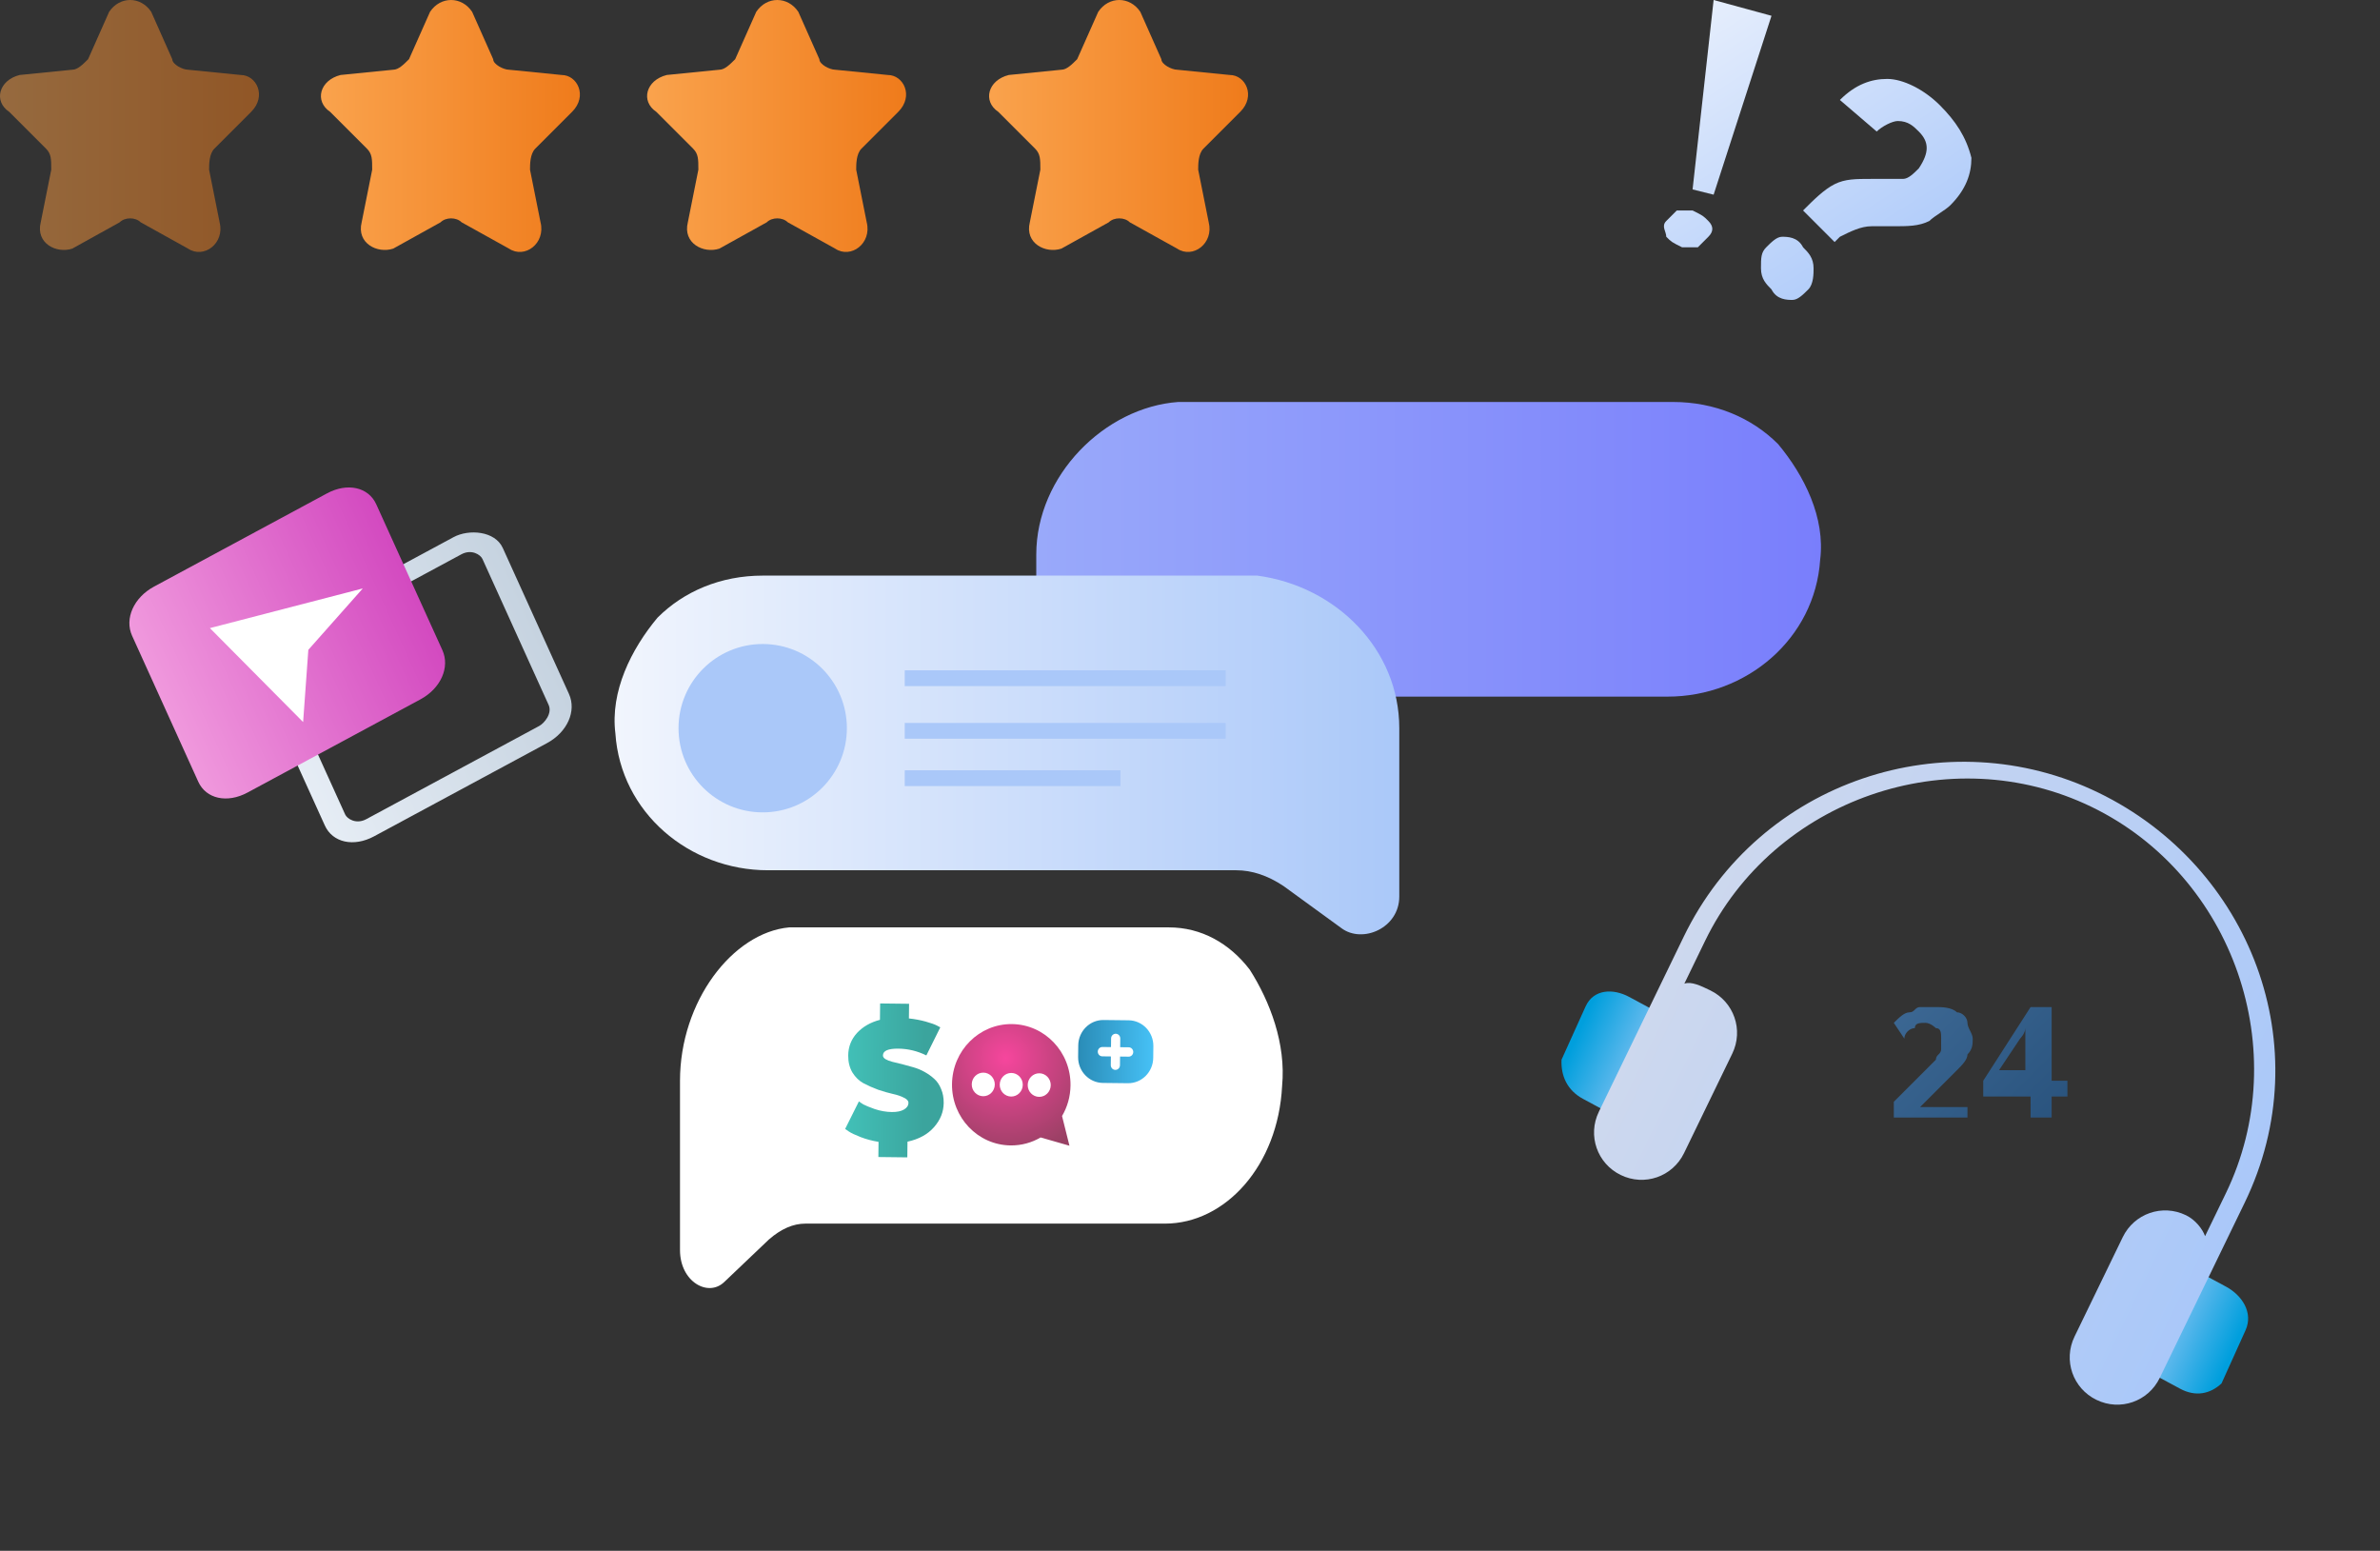 <svg width="462" height="301" viewBox="0 0 462 301" fill="none" xmlns="http://www.w3.org/2000/svg">
<rect x="0" y="0" width="462" height="301" fill="#333333" stroke="none"/>
<path d="M201.159 107.637V140.316C201.159 146.444 208.308 149.508 212.393 146.444L223.626 138.274C226.69 136.232 229.754 135.21 232.818 135.21H323.709C339.028 135.21 352.304 123.977 353.325 108.658C354.346 100.488 350.261 92.318 345.155 86.19C340.049 81.084 332.9 78.02 324.73 78.02H228.733C214.435 79.041 201.159 92.318 201.159 107.637Z" fill="url(#paint0_linear_2_724)"/>
<path d="M132 209.775V242.631C132 248.792 137.491 251.872 140.629 248.792L149.257 240.578C151.611 238.524 153.964 237.497 156.317 237.497H226.131C237.897 237.497 248.095 226.203 248.879 210.802C249.663 202.588 246.526 194.374 242.604 188.214C238.682 183.08 233.191 180 226.915 180H153.179C142.197 181.027 132 194.374 132 209.775Z" fill="url(#paint1_linear_2_724)"/>
<path d="M271.625 141.338V174.018C271.625 180.145 264.476 183.209 260.391 180.145L249.158 171.975C246.094 169.933 243.03 168.912 239.966 168.912H149.075C133.756 168.912 120.48 157.678 119.459 142.359C118.438 134.189 122.523 126.019 127.629 119.892C132.735 114.785 139.884 111.722 148.054 111.722H244.051C259.37 113.764 271.625 126.019 271.625 141.338Z" fill="url(#paint2_linear_2_724)"/>
<path d="M148.054 157.678C157.078 157.678 164.394 150.362 164.394 141.338C164.394 132.313 157.078 124.998 148.054 124.998C139.03 124.998 131.714 132.313 131.714 141.338C131.714 150.362 139.03 157.678 148.054 157.678Z" fill="#AAC8F9"/>
<g clip-path="url(#clip0_2_724)">
<path d="M170.507 224.571L170.54 221.627C169.331 221.433 168.178 221.127 167.081 220.708C166.006 220.29 165.228 219.92 164.747 219.598L164.058 219.117L166.731 213.767C166.927 213.927 167.211 214.122 167.583 214.352C167.956 214.56 168.69 214.861 169.787 215.257C170.907 215.631 172.017 215.824 173.119 215.837C174.11 215.849 174.894 215.688 175.471 215.357C176.048 215.025 176.339 214.588 176.345 214.047C176.35 213.664 176.056 213.333 175.464 213.056C174.895 212.756 174.171 212.511 173.292 212.32C172.434 212.13 171.49 211.859 170.459 211.509C169.449 211.137 168.507 210.72 167.63 210.258C166.776 209.797 166.057 209.101 165.473 208.17C164.911 207.216 164.638 206.107 164.652 204.844C164.671 203.175 165.239 201.726 166.355 200.499C167.492 199.271 168.979 198.42 170.813 197.944L170.849 194.764L176.467 194.829L176.435 197.671C177.601 197.797 178.689 198.001 179.7 198.283C180.71 198.566 181.434 198.822 181.872 199.053L182.529 199.399L179.822 204.849C178.092 203.995 176.279 203.557 174.384 203.535C172.401 203.512 171.405 203.952 171.394 204.854C171.391 205.125 171.554 205.363 171.882 205.57C172.232 205.777 172.682 205.952 173.231 206.093C173.803 206.213 174.44 206.367 175.143 206.555C175.846 206.744 176.57 206.944 177.317 207.155C178.064 207.367 178.788 207.669 179.488 208.06C180.189 208.452 180.812 208.899 181.357 209.401C181.924 209.904 182.368 210.563 182.689 211.379C183.032 212.173 183.198 213.077 183.187 214.092C183.167 215.829 182.532 217.4 181.281 218.807C180.054 220.192 178.346 221.119 176.16 221.591L176.125 224.636L170.507 224.571Z" fill="url(#paint3_linear_2_724)"/>
<path fill-rule="evenodd" clip-rule="evenodd" d="M206.161 216.612C207.183 214.876 207.781 212.848 207.806 210.676C207.881 204.173 202.792 198.841 196.44 198.768C190.088 198.695 184.878 203.908 184.803 210.411C184.728 216.914 189.817 222.246 196.169 222.319C198.291 222.343 200.285 221.778 202.003 220.772L207.599 222.376L206.161 216.612Z" fill="url(#paint4_radial_2_724)"/>
<path d="M190.845 212.77C192.08 212.784 193.093 211.771 193.107 210.506C193.122 209.242 192.132 208.205 190.897 208.191C189.662 208.177 188.649 209.19 188.635 210.455C188.62 211.719 189.609 212.756 190.845 212.77Z" fill="white"/>
<path d="M196.275 212.833C197.51 212.847 198.523 211.833 198.538 210.569C198.552 209.304 197.563 208.267 196.328 208.253C195.093 208.239 194.08 209.253 194.065 210.517C194.051 211.782 195.04 212.818 196.275 212.833Z" fill="white"/>
<path d="M201.706 212.895C202.941 212.909 203.954 211.896 203.969 210.631C203.983 209.367 202.994 208.33 201.759 208.316C200.524 208.302 199.511 209.315 199.496 210.58C199.481 211.844 200.471 212.881 201.706 212.895Z" fill="white"/>
<path d="M219.086 198.032L214.226 197.977C211.542 197.946 209.341 200.148 209.309 202.896L209.283 205.158C209.252 207.906 211.402 210.158 214.086 210.189L218.946 210.245C221.63 210.276 223.831 208.073 223.863 205.325L223.889 203.064C223.92 200.316 221.77 198.063 219.086 198.032Z" fill="url(#paint5_linear_2_724)"/>
<path d="M219.109 203.274L213.997 203.215C213.508 203.209 213.106 203.611 213.1 204.113C213.094 204.614 213.487 205.025 213.976 205.03L219.088 205.089C219.578 205.095 219.979 204.693 219.985 204.192C219.991 203.69 219.598 203.279 219.109 203.274Z" fill="white"/>
<path d="M217.406 206.757L217.466 201.568C217.471 201.064 217.077 200.651 216.585 200.645C216.093 200.64 215.69 201.043 215.684 201.547L215.624 206.737C215.618 207.241 216.012 207.654 216.505 207.659C216.997 207.665 217.4 207.261 217.406 206.757Z" fill="white"/>
</g>
<path d="M237.924 130.104H175.628V133.168H237.924V130.104Z" fill="#AAC8F9"/>
<path d="M237.924 140.317H175.628V143.38H237.924V140.317Z" fill="#AAC8F9"/>
<path d="M217.499 149.508H175.628V152.572H217.499V149.508Z" fill="#AAC8F9"/>
<path d="M48.759 21.702C51.823 18.638 49.78 14.553 46.716 14.553L36.504 13.532C35.483 13.532 33.44 12.51 33.44 11.489L29.355 2.298C27.313 -0.766 23.228 -0.766 21.185 2.298L17.1 11.489C16.079 12.51 15.058 13.532 14.036 13.532L3.824 14.553C-0.261 15.574 -1.282 19.659 1.781 21.702L8.93 28.85C9.951 29.872 9.951 30.893 9.951 32.935L7.909 43.148C6.888 47.233 10.973 49.275 14.036 48.254L23.228 43.148C24.249 42.127 26.291 42.127 27.313 43.148L36.504 48.254C39.568 50.297 43.653 47.233 42.631 43.148L40.589 32.935C40.589 31.914 40.589 29.872 41.61 28.85L48.759 21.702Z" fill="url(#paint6_linear_2_724)" fill-opacity="0.5"/>
<path d="M111.055 21.702C114.119 18.638 112.076 14.553 109.013 14.553L98.8 13.532C97.779 13.532 95.736 12.51 95.736 11.489L91.651 2.298C89.609 -0.766 85.524 -0.766 83.481 2.298L79.396 11.489C78.375 12.51 77.354 13.532 76.333 13.532L66.12 14.553C62.035 15.574 61.014 19.659 64.078 21.702L71.226 28.85C72.248 29.872 72.248 30.893 72.248 32.935L70.205 43.148C69.184 47.233 73.269 49.275 76.333 48.254L85.524 43.148C86.545 42.127 88.588 42.127 89.609 43.148L98.8 48.254C101.864 50.297 105.949 47.233 104.928 43.148L102.885 32.935C102.885 31.914 102.885 29.872 103.906 28.85L111.055 21.702Z" fill="url(#paint7_linear_2_724)"/>
<path d="M174.373 21.702C177.436 18.638 175.394 14.553 172.33 14.553L162.118 13.532C161.096 13.532 159.054 12.51 159.054 11.489L154.969 2.298C152.926 -0.766 148.841 -0.766 146.799 2.298L142.714 11.489C141.693 12.51 140.671 13.532 139.65 13.532L129.438 14.553C125.353 15.574 124.331 19.659 127.395 21.702L134.544 28.85C135.565 29.872 135.565 30.893 135.565 32.935L133.523 43.148C132.501 47.233 136.586 49.275 139.65 48.254L148.841 43.148C149.863 42.127 151.905 42.127 152.926 43.148L162.118 48.254C165.181 50.297 169.266 47.233 168.245 43.148L166.203 32.935C166.203 31.914 166.203 29.872 167.224 28.85L174.373 21.702Z" fill="url(#paint8_linear_2_724)"/>
<path d="M240.759 21.702C243.823 18.638 241.78 14.553 238.716 14.553L228.504 13.532C227.483 13.532 225.44 12.51 225.44 11.489L221.355 2.298C219.313 -0.766 215.228 -0.766 213.185 2.298L209.1 11.489C208.079 12.51 207.058 13.532 206.036 13.532L195.824 14.553C191.739 15.574 190.718 19.659 193.781 21.702L200.93 28.85C201.951 29.872 201.951 30.893 201.951 32.935L199.909 43.148C198.888 47.233 202.973 49.275 206.036 48.254L215.228 43.148C216.249 42.127 218.291 42.127 219.313 43.148L228.504 48.254C231.568 50.297 235.653 47.233 234.631 43.148L232.589 32.935C232.589 31.914 232.589 29.872 233.61 28.85L240.759 21.702Z" fill="url(#paint9_linear_2_724)"/>
<path d="M423.174 269.527L416.039 265.686L424.983 245.893L432.118 249.734C435.176 251.381 437.456 254.748 435.9 258.191L431.234 268.517C429.048 270.55 426.232 271.174 423.174 269.527Z" fill="url(#paint10_linear_2_724)"/>
<path d="M307.29 213.281L314.425 217.123L323.369 197.33L316.234 193.488C313.176 191.842 309.34 191.916 307.785 195.358L303.119 205.685C302.972 208.816 304.232 211.635 307.29 213.281Z" fill="url(#paint11_linear_2_724)"/>
<path d="M435.728 233.445L419.242 267.445C417.014 272.04 411.556 273.933 406.962 271.705C402.367 269.477 400.474 264.019 402.701 259.425L412.059 240.128C414.287 235.533 419.745 233.64 424.339 235.868C426.177 236.759 427.569 238.569 428.043 239.933L432.053 231.663C445.42 204.095 433.587 169.983 406.019 156.616C378.452 143.248 344.339 155.082 330.972 182.649L326.962 190.92C328.326 190.446 330.164 191.337 332.002 192.229C336.596 194.457 338.49 199.915 336.262 204.509L326.905 223.806C324.677 228.401 319.219 230.294 314.624 228.066C310.03 225.839 308.136 220.381 310.364 215.786L326.851 181.786C341.555 151.462 377.95 139.6 407.356 153.859C436.761 168.117 450.432 203.121 435.728 233.445Z" fill="url(#paint12_linear_2_724)"/>
<path d="M382.941 216.91H367.623V213.847L372.729 208.74C374.771 206.698 375.793 205.677 375.793 205.677C375.793 204.655 376.814 204.655 376.814 203.634C376.814 202.613 376.814 202.613 376.814 201.592C376.814 200.57 376.814 199.549 375.793 199.549C375.793 199.549 374.771 198.528 373.75 198.528C372.729 198.528 371.708 198.528 371.708 199.549C370.686 199.549 369.665 200.57 369.665 201.592L367.623 198.528C368.644 197.507 369.665 196.485 370.686 196.485C371.708 196.485 371.708 195.464 372.729 195.464C373.75 195.464 374.771 195.464 375.793 195.464C376.814 195.464 378.856 195.464 379.878 196.485C380.899 196.485 381.92 197.507 381.92 198.528C381.92 199.549 382.941 200.57 382.941 201.592C382.941 202.613 382.941 203.634 381.92 204.655C381.92 205.677 380.899 206.698 379.878 207.719C378.856 208.74 377.835 209.762 375.793 211.804L372.729 214.868H381.92V216.91H382.941Z" fill="url(#paint13_linear_2_724)"/>
<path d="M401.324 212.825H398.26V216.91H394.175V212.825H384.984V209.762L394.175 195.464H398.26V209.762H401.324V212.825ZM393.154 208.74V204.655C393.154 203.634 393.154 203.634 393.154 201.592C393.154 200.57 393.154 199.549 393.154 199.549C393.154 200.57 392.133 201.592 392.133 201.592L388.048 207.719H393.154V208.74Z" fill="url(#paint14_linear_2_724)"/>
<path d="M332.645 37.786L343.879 3.064L332.645 0L328.56 36.765L332.645 37.786Z" fill="url(#paint15_linear_2_724)"/>
<path d="M331.624 42.893C330.603 41.871 330.603 41.871 328.56 40.85C327.539 40.85 326.518 40.85 325.496 40.85C324.475 41.871 324.475 41.871 323.454 42.893C322.433 43.914 323.454 44.935 323.454 45.956C324.475 46.978 324.475 46.978 326.518 47.999C327.539 47.999 328.56 47.999 329.581 47.999C330.603 46.978 330.603 46.978 331.624 45.956C332.645 44.935 332.645 43.914 331.624 42.893Z" fill="url(#paint16_linear_2_724)"/>
<path d="M350.006 40.85C352.049 38.808 354.091 36.765 356.134 35.744C358.176 34.723 360.219 34.723 363.283 34.723C366.346 34.723 368.389 34.723 369.41 34.723C370.431 34.723 371.453 33.701 372.474 32.68C374.516 29.616 374.516 27.574 372.474 25.531C371.453 24.51 370.431 23.489 368.389 23.489C367.368 23.489 365.325 24.51 364.304 25.531L357.155 19.404C360.219 16.34 363.283 15.319 366.346 15.319C369.41 15.319 373.495 17.361 376.559 20.425C379.623 23.489 381.665 26.553 382.686 30.638C382.686 33.701 381.665 36.765 378.601 39.829C377.58 40.85 375.538 41.871 374.516 42.893C372.474 43.914 370.431 43.914 367.368 43.914H363.283C361.24 43.914 359.198 44.935 357.155 45.956L356.134 46.978L350.006 40.85ZM342.858 47.999C343.879 46.978 344.9 45.956 345.921 45.956C346.943 45.956 348.985 45.956 350.006 47.999C351.028 49.02 352.049 50.041 352.049 52.084C352.049 53.105 352.049 55.148 351.028 56.169C350.006 57.19 348.985 58.211 347.964 58.211C346.943 58.211 344.9 58.211 343.879 56.169C342.858 55.148 341.836 54.126 341.836 52.084C341.836 50.041 341.836 49.02 342.858 47.999Z" fill="url(#paint17_linear_2_724)"/>
<path d="M88.046 104.256L54.48 122.343C50.531 124.471 48.703 128.566 50.214 131.898L63.056 160.22C64.567 163.552 68.662 164.455 72.611 162.327L106.177 144.24C110.126 142.113 111.955 138.018 110.444 134.686L97.601 106.364C96.09 103.031 91.008 102.66 88.046 104.256ZM106.495 136.813C107.25 138.48 105.654 140.376 104.667 140.908L71.1 158.995C69.126 160.059 67.383 158.925 67.005 158.092L54.163 129.77C53.407 128.104 55.004 126.207 55.991 125.675L89.557 107.588C91.532 106.524 93.274 107.658 93.652 108.491L106.495 136.813Z" fill="url(#paint18_linear_2_724)"/>
<path d="M81.608 135.745L48.042 153.832C44.093 155.96 39.998 155.057 38.487 151.725L25.644 123.403C24.133 120.071 25.962 115.976 29.911 113.848L63.477 95.761C67.426 93.633 71.521 94.536 73.032 97.868L85.874 126.19C87.385 129.522 85.557 133.617 81.608 135.745Z" fill="url(#paint19_linear_2_724)"/>
<path d="M40.745 121.912L58.841 140.148L59.854 126.127L70.422 114.213L40.745 121.912Z" fill="white"/>
<defs>
<linearGradient id="paint0_linear_2_724" x1="201.598" y1="113.407" x2="354.05" y2="113.407" gradientUnits="userSpaceOnUse">
<stop stop-color="#99A9FA"/>
<stop offset="1" stop-color="#797EFC"/>
</linearGradient>
<linearGradient id="paint1_linear_2_724" x1="132.337" y1="215.577" x2="249.436" y2="215.577" gradientUnits="userSpaceOnUse">
<stop stop-color="white"/>
<stop offset="1" stop-color="white"/>
</linearGradient>
<linearGradient id="paint2_linear_2_724" x1="119.398" y1="147.639" x2="271.86" y2="147.639" gradientUnits="userSpaceOnUse">
<stop stop-color="#F1F5FD"/>
<stop offset="1" stop-color="#AAC8F9"/>
</linearGradient>
<linearGradient id="paint3_linear_2_724" x1="163.773" y1="212.325" x2="179.486" y2="212.506" gradientUnits="userSpaceOnUse">
<stop stop-color="#42C1B8"/>
<stop offset="1" stop-color="#3BA49D"/>
</linearGradient>
<radialGradient id="paint4_radial_2_724" cx="0" cy="0" r="1" gradientUnits="userSpaceOnUse" gradientTransform="translate(195.214 205.349) rotate(74.23) scale(19.521 19.141)">
<stop stop-color="#F6469D"/>
<stop offset="1" stop-color="#984063"/>
</radialGradient>
<linearGradient id="paint5_linear_2_724" x1="209.296" y1="204.027" x2="223.876" y2="204.195" gradientUnits="userSpaceOnUse">
<stop stop-color="#2A8CB7"/>
<stop offset="1" stop-color="#46C1F6"/>
</linearGradient>
<linearGradient id="paint6_linear_2_724" x1="-1.18" y1="23.203" x2="49.586" y2="23.203" gradientUnits="userSpaceOnUse">
<stop stop-color="#FAA34D"/>
<stop offset="1" stop-color="#EF7B1B"/>
</linearGradient>
<linearGradient id="paint7_linear_2_724" x1="62.035" y1="23.203" x2="112.802" y2="23.203" gradientUnits="userSpaceOnUse">
<stop stop-color="#FAA34D"/>
<stop offset="1" stop-color="#EF7B1B"/>
</linearGradient>
<linearGradient id="paint8_linear_2_724" x1="125.251" y1="23.203" x2="176.027" y2="23.203" gradientUnits="userSpaceOnUse">
<stop stop-color="#FAA34D"/>
<stop offset="1" stop-color="#EF7B1B"/>
</linearGradient>
<linearGradient id="paint9_linear_2_724" x1="191.637" y1="23.203" x2="242.413" y2="23.203" gradientUnits="userSpaceOnUse">
<stop stop-color="#FAA34D"/>
<stop offset="1" stop-color="#EF7B1B"/>
</linearGradient>
<linearGradient id="paint10_linear_2_724" x1="420.222" y1="256.008" x2="433.409" y2="261.966" gradientUnits="userSpaceOnUse">
<stop stop-color="#7EC1F2"/>
<stop offset="1" stop-color="#009FDD"/>
</linearGradient>
<linearGradient id="paint11_linear_2_724" x1="319.005" y1="207.659" x2="305.819" y2="201.701" gradientUnits="userSpaceOnUse">
<stop stop-color="#7EC1F2"/>
<stop offset="1" stop-color="#009FDD"/>
</linearGradient>
<linearGradient id="paint12_linear_2_724" x1="329.785" y1="174.799" x2="438.98" y2="227.747" gradientUnits="userSpaceOnUse">
<stop stop-color="#CDD8EE"/>
<stop offset="1" stop-color="#AAC8F9"/>
</linearGradient>
<linearGradient id="paint13_linear_2_724" x1="358.227" y1="191.4" x2="399.996" y2="233.179" gradientUnits="userSpaceOnUse">
<stop stop-color="#416D99"/>
<stop offset="1" stop-color="#244D77"/>
</linearGradient>
<linearGradient id="paint14_linear_2_724" x1="368.45" y1="181.177" x2="410.229" y2="222.946" gradientUnits="userSpaceOnUse">
<stop stop-color="#416D99"/>
<stop offset="1" stop-color="#244D77"/>
</linearGradient>
<linearGradient id="paint15_linear_2_724" x1="319.145" y1="-7.179" x2="363.436" y2="62.679" gradientUnits="userSpaceOnUse">
<stop stop-color="#F1F5FD"/>
<stop offset="1" stop-color="#AAC8F9"/>
</linearGradient>
<linearGradient id="paint16_linear_2_724" x1="302.328" y1="3.475" x2="346.628" y2="73.335" gradientUnits="userSpaceOnUse">
<stop stop-color="#F1F5FD"/>
<stop offset="1" stop-color="#AAC8F9"/>
</linearGradient>
<linearGradient id="paint17_linear_2_724" x1="328.183" y1="-12.909" x2="372.474" y2="56.949" gradientUnits="userSpaceOnUse">
<stop stop-color="#F1F5FD"/>
<stop offset="1" stop-color="#AAC8F9"/>
</linearGradient>
<linearGradient id="paint18_linear_2_724" x1="56.122" y1="146.066" x2="105.093" y2="123.86" gradientUnits="userSpaceOnUse">
<stop stop-color="#E6EDF5"/>
<stop offset="1" stop-color="#C6D3E0"/>
</linearGradient>
<linearGradient id="paint19_linear_2_724" x1="31.811" y1="137.597" x2="80.781" y2="115.391" gradientUnits="userSpaceOnUse">
<stop stop-color="#F099DD"/>
<stop offset="1" stop-color="#D34AC0"/>
</linearGradient>
<clipPath id="clip0_2_724">
<rect width="60" height="30" fill="white" transform="translate(164.175 194.656) rotate(0.659)"/>
</clipPath>
</defs>
</svg>
